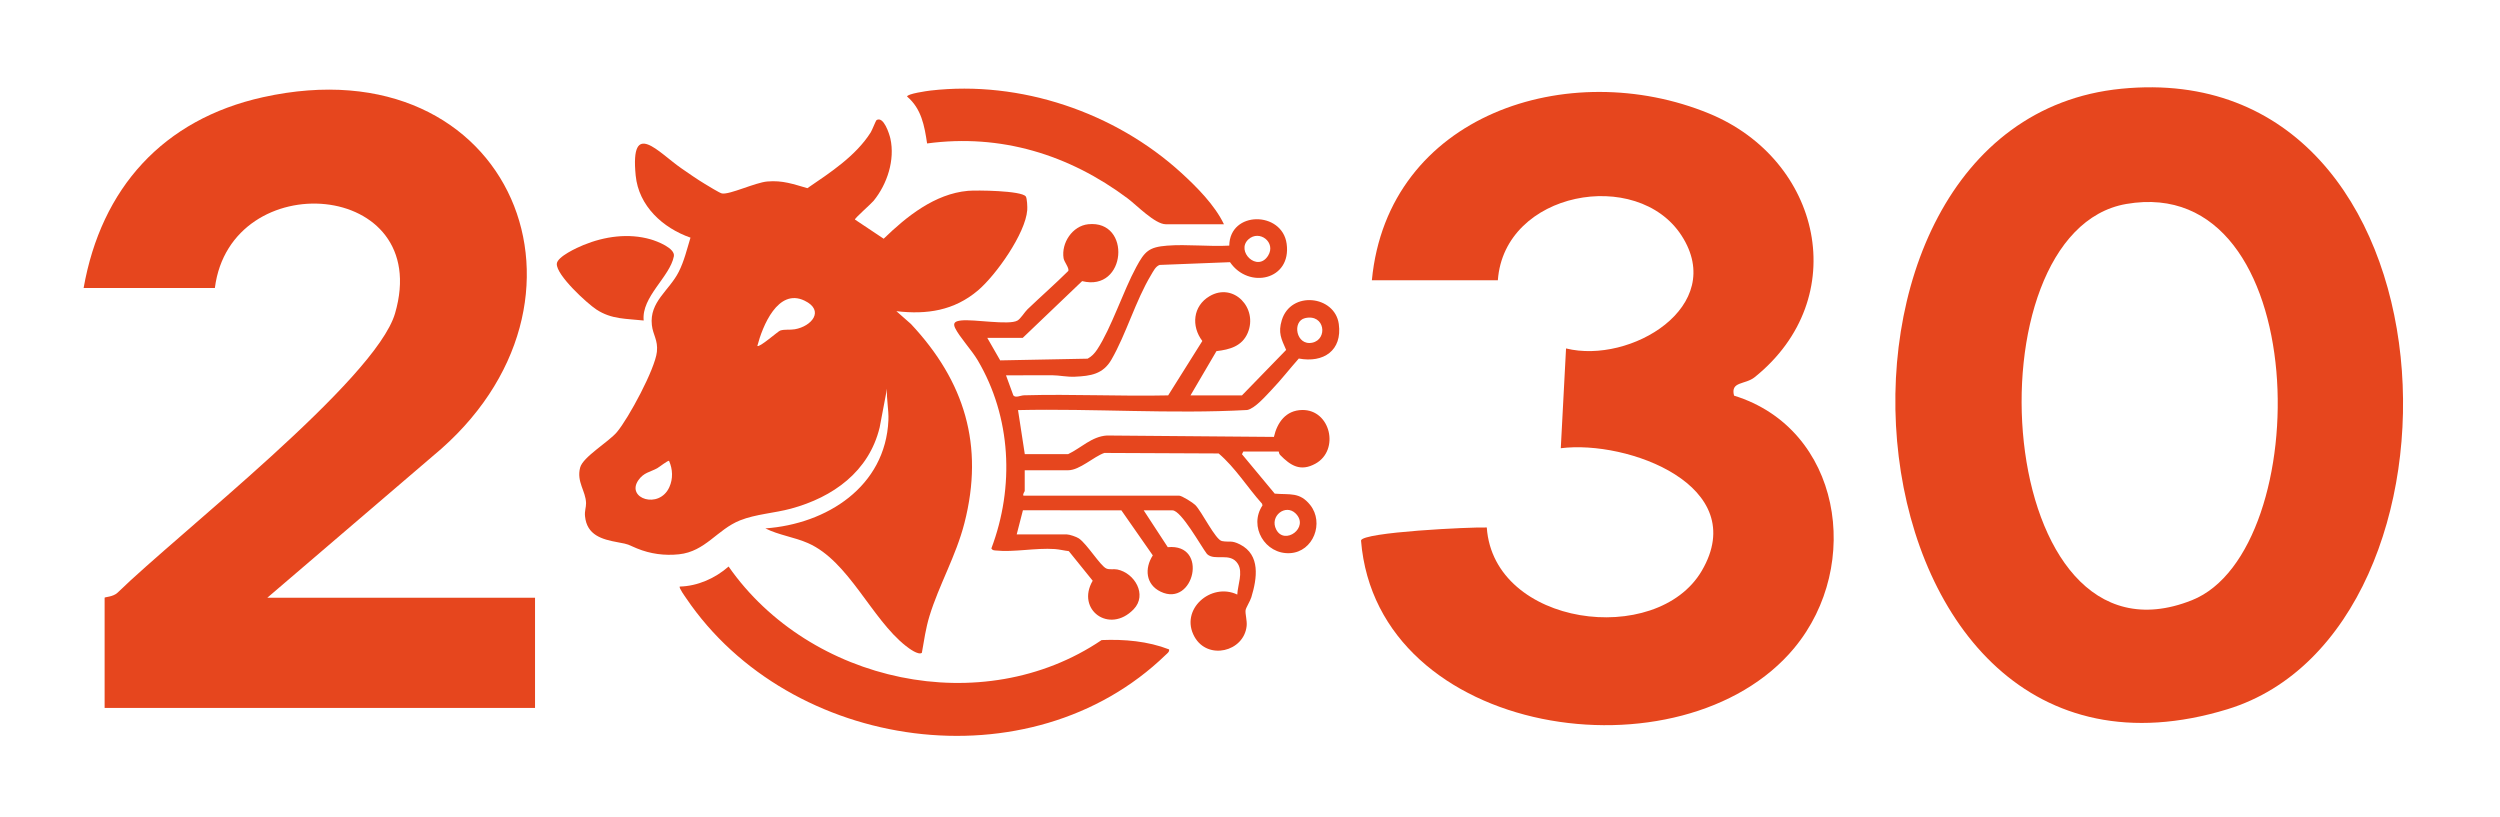 <?xml version="1.0" encoding="UTF-8"?>
<svg id="Layer_1" xmlns="http://www.w3.org/2000/svg" version="1.1" viewBox="0 0 1869.94 610.97">
  <!-- Generator: Adobe Illustrator 29.5.1, SVG Export Plug-In . SVG Version: 2.1.0 Build 141)  -->
  <defs>
    <style>
      .st0 {
        fill: #e6461e;
      }
    </style>
  </defs>
  <path class="st0" d="M1586.75,66.37c-256.61,25.24-213.97,553.94,79.35,464.11,193.05-59.13,178.76-489.51-79.35-464.11ZM1639.51,448.94c-149.39,59.56-169.53-275.58-49.08-296.38,140.75-24.34,142.2,259.28,49.08,296.38Z"/>
  <path class="st0" d="M1342.23,484.5c-83.39,100.67-312.28,67.73-324.22-80.21.86-6.28,82.1-10.17,94.07-9.74,5.1,74.01,127.05,89.95,160.81,32.39,37.26-63.6-55.4-98-105.46-91.68l3.93-74.64c48.02,11.94,120.73-31.37,86.41-84.41-33.1-51.16-132.62-33.18-137.41,33.41h-94.23c11.82-124.07,147.5-167.84,252.29-124.69,83.78,34.51,107.77,137.85,34.08,197.17-7.18,5.81-18.3,2.94-15.47,13.82,80.09,24.81,96.43,126.66,45.19,188.57Z"/>
  <path class="st0" d="M400.19,447.07v82.45H78.25v-82.45c0-.55,6.4-.55,9.74-3.81,44.88-43.85,192.89-158.89,207.5-208.87,29.13-100.04-123.04-111.42-134.78-18.96H62.54c13.19-74.75,59.52-126.15,134.08-142.71,186.77-41.46,265.8,154.14,127.09,268.43l-123.75,105.93h200.23Z"/>
  <g>
    <path class="st0" d="M767.26,146.94c-3.23-4.4-36.92-4.77-43.28-4.2-24.79,2.22-45.91,19.2-63.01,35.82l-21.5-14.35c-.24-.96,12.12-11.73,13.97-14.01,10.21-12.52,16.07-30.6,12.56-46.51-.77-3.49-5.09-17.17-10.42-13.83-.43.26-3.22,7.43-4.31,9.17-11.17,17.66-30.36,30.12-47.36,41.72-10.59-3.05-18.51-5.99-29.93-5.01-9.17.79-28.16,9.98-33.95,8.96-1.73-.3-10.53-5.77-12.87-7.17-5.75-3.43-11.85-7.76-17.42-11.58-17.15-11.79-38.44-37.59-34.27,5.27,2.23,22.89,20.31,39.3,41,46.53-2.62,8.6-4.73,17.59-8.83,25.65-7.1,13.99-22,22.35-20.06,39.72.83,7.46,4.69,11.25,3.77,20-1.34,12.86-21.2,49.75-29.91,60.08-6.22,7.39-25.42,18.56-27.5,26.5-2.83,10.79,4.22,17.47,4.42,26.63.07,3.11-1.18,5.76-.78,9.79,1.39,14.19,12.7,17.33,24.51,19.48,9.22,1.68,6.75,1.5,14.38,4.62,10,4.09,20.56,5.52,31.37,4.38,19.78-2.07,28.55-18.51,45.64-25.36,11.8-4.72,25.81-5.43,38.2-8.8,31.45-8.54,58.27-27.7,66.28-60.72l5.5-28.99c-.49,7.99,1.39,15.53,1.05,23.54-2.13,49.72-46.16,77.7-92.04,80.95,10.18,5.11,21.55,6.45,31.96,11.04,30.47,13.44,47.36,56.64,73.12,76.88,2.29,1.8,9.3,7.11,11.98,5.16,1.63-9.19,2.92-18.4,5.65-27.36,7.22-23.65,19.85-44.95,26.21-69.79,14.82-57.94.19-105.86-40.03-148.82l-10.89-9.59c22.81,2.69,43.18-.41,61.01-15.5,13.41-11.35,35.59-42.6,36.87-60.15.16-2.08-.09-8.78-1.09-10.15ZM500.64,364.4c-7.6,16.79-32.58,8.44-23.18-5.18,4.03-5.82,8.7-6.05,14.05-8.95,1.62-.89,8.17-6.12,8.94-5.54,2.76,6.28,3.06,13.33.19,19.67ZM594.52,246.28c-3.76.65-7.67-.13-11.01.99-1.52.51-15.72,13.05-17.03,11.46,3.81-14.67,15.39-43.49,35.32-33.84,15.29,7.41,5.26,19.22-7.28,21.39Z"/>
    <path class="st0" d="M932.9,306.66c5.7-1.07,13.88-10.53,18.08-14.92,7.14-7.46,13.63-15.84,20.49-23.57,18.46,3.48,32.65-5.98,29.91-25.86-2.94-21.28-35.87-25.11-42.64-2.8-2.85,9.41-.41,13.88,3.26,22.23l-33.03,33.99h-38.5l19.41-33.09c9.88-1.16,19.15-3.65,23.38-13.62,7.85-18.52-10.56-38.05-28.5-27.5-12.53,7.36-13.87,22.47-5.45,33.53l-25.55,40.69c-35.89.79-71.96-1.09-107.84-.06-2.63.08-6.25,2.18-7.97.06l-5.48-15c11.5.08,23.03-.14,34.54-.06,5.39.04,10.93,1.36,17,1.09,11.8-.54,21-1.88,27.28-12.72,11.02-19.04,18.16-44.27,29.66-63.34,1.57-2.61,3.42-6.58,6.46-7.54l52.61-2.06c13.94,20.38,46.12,13.39,42.36-13.8-3.39-24.5-42.53-24.83-42.92,1.41-15.14.86-31.48-1.15-46.48.02-13.73,1.06-16.77,4.35-23.06,15.94-9.82,18.1-18.67,45.67-29.26,61.74-1.84,2.79-4.14,5.29-7.14,6.86l-65.4,1.28-9.65-16.83h26.5l44.44-42.46c33.29,8.4,37.14-45.94,4.55-42.54-11.82,1.23-20.25,14-18.43,25.44.45,2.8,4.5,7.49,3.49,9.53-9.9,9.8-20.38,19.01-30.45,28.63-2.14,2.04-5.08,7.03-7.55,8.45-6.33,3.64-32.73-1.17-42.07-.07-4,.46-6.55,1.44-4.57,5.59,3.15,6.58,12.46,16.62,16.89,24.12,25.17,42.59,27.63,94.78,10.24,140.82.9,1.46,1.92,1.38,3.41,1.53,13.2,1.42,29.84-2.09,44.09-1.09,3.45.25,6.98,1.17,10.44,1.56l17.86,22.13c-12.67,21.64,12.52,40.17,30.64,21.34,10.41-10.81.72-27.12-12.22-29.75-2.72-.56-5.79.35-8.25-.75-4.47-2-14.41-18.34-20.51-22.49-1.8-1.22-7.05-2.99-9-2.99h-37.5l4.65-18.05,73.64.03,23.51,33.7c-6.3,9.8-5.31,21.76,5.86,27.15,24.89,12.02,36.19-36.24,5.34-33.28l-18-27.55h21.5c6.62,0,21.48,27.08,25.84,32.65,5.83,5.61,17.43-1.73,23.11,7.39,3.99,6.43-.17,15.88-.46,22.95-19.63-9.39-43.32,11.22-32.03,31.54,9.9,17.81,37.01,11.29,39.03-8.03.43-4.06-1.16-9.06-.8-11.79.26-1.92,3.4-6.71,4.31-9.71,4.3-14.15,6.97-31.67-8.49-39.52-6.62-3.35-7.68-1.44-13.49-2.51-4.87-.89-15.07-22.14-19.99-27.01-1.76-1.75-10.04-6.96-12.03-6.96h-116.5c-.58-1.4,1-3,1-3.5v-15.5h32.5c8.58,0,18.94-10.11,27.05-12.95l85.5.39c12.48,10.6,21.51,25.39,32.48,37.6l.31,1.27c-10.51,15.73,1.95,36.76,20.62,35.7,17.43-.99,25.69-22.73,15.06-36.04-7.89-9.87-15.19-7.51-26.52-8.48l-24.51-29.49,1.01-2h26.5c.13,0,.13,1.63.96,2.48,7.91,8.1,15.31,12.8,26.57,6.55,18.23-10.13,11.19-40.51-10.05-40.1-12.15.23-18.6,9.26-21.09,20.13l-124.88-1.05c-11.37.69-19.29,9.31-29.06,13.94h-32.4s-5.06-32.95-5.06-32.95c57.14-1.28,114.41,3.06,171.44-.07ZM976.18,237.94c14.85-3.4,17.2,15.92,5.33,18.39-12.05,2.52-15.31-16.1-5.33-18.39ZM933.78,179.05c8.19-7.49,20.95,2.25,14.71,12.21-7.95,12.68-24.36-3.39-14.71-12.21ZM969.12,384.07c10.55,10.48-8.29,24.09-14.53,12.03-5.2-10.07,6.98-19.52,14.53-12.03Z"/>
    <path class="st0" d="M871.99,489.75c-101.33,98.19-281.15,72.3-358.75-42.3-.81-1.21-5.7-7.94-4.77-8.72,13.4-.34,26.56-6.21,36.5-14.99,60.58,86.89,189.82,115.39,279.02,55.01,17.12-.68,34.45.78,50.47,6.99.31,1.86-1.3,2.88-2.47,4.01Z"/>
    <path class="st0" d="M915.47,167.73h-43.5c-8.07,0-21.83-14.34-28.61-19.4-43.82-32.72-94.85-48.45-149.92-41.03-1.95-13.19-4.25-26.04-14.95-35.07-.05-2.1,15.22-4.23,17.48-4.5,67.25-7.76,137.98,16.3,187.51,61.48,11.71,10.68,25.21,24.26,31.99,38.52Z"/>
    <path class="st0" d="M504.03,191.72c-2.96,15.37-24.37,30.35-22.57,48.01-13.04-1.45-23.95-.75-35.31-8.19-7.19-4.71-30.15-25.82-29.67-34.24.3-5.31,15.17-12.09,20-14.06,15.76-6.44,33.56-8.99,50.19-4.22,4.79,1.37,18.53,6.64,17.36,12.7Z"/>
  </g>
</svg>